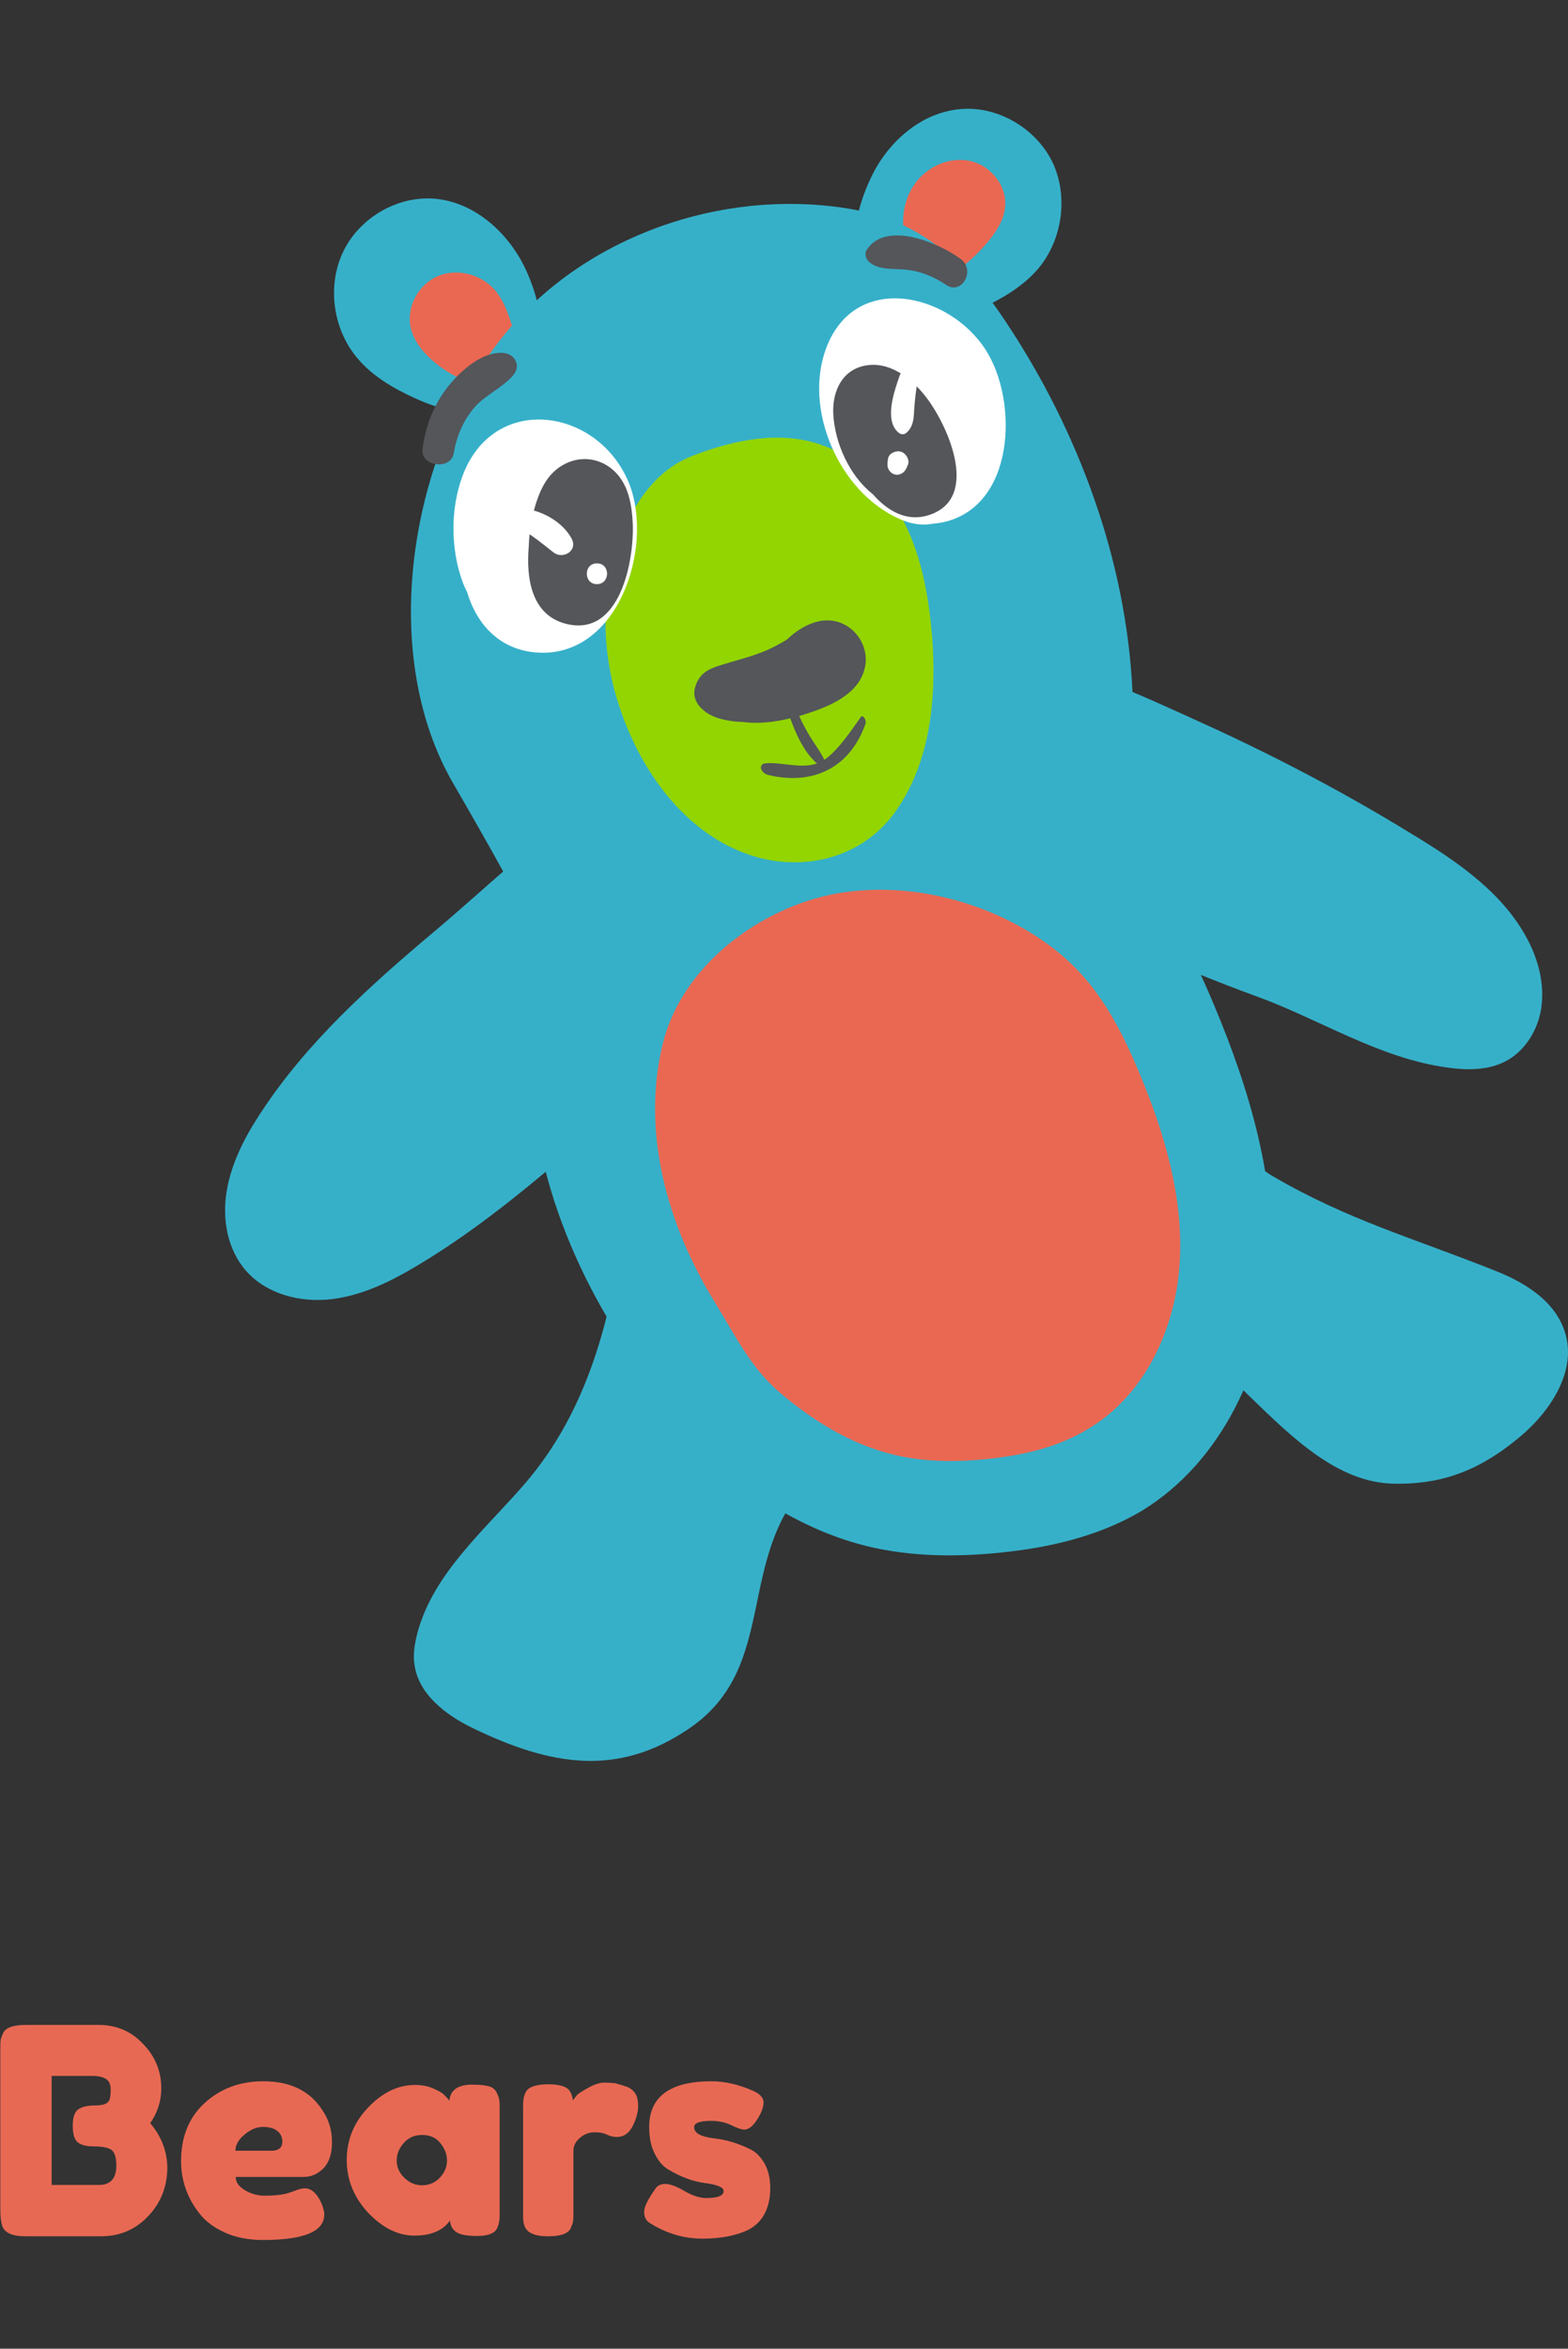 <?xml version="1.0" encoding="utf-8"?>
<!-- Generator: Adobe Illustrator 25.2.3, SVG Export Plug-In . SVG Version: 6.00 Build 0)  -->
<svg version="1.0" id="Layer_1" xmlns="http://www.w3.org/2000/svg" xmlns:xlink="http://www.w3.org/1999/xlink" x="0px" y="0px"
	 viewBox="0 0 467.6 700" enable-background="new 0 0 467.6 700" xml:space="preserve">
<rect x="0" y="0" width="467.6" height="700" fill="#333333" stroke="none"/>
<g>
	<g>
		<path fill="#E86953" d="M44.8,632.8c3.4,4,5.1,8.5,5.1,13.5c-0.1,5.7-2.1,10.5-5.9,14.4c-3.8,3.9-8.4,5.8-13.9,5.8H7.6
			c-4,0-6.4-1.1-7-3.3c-0.3-1-0.5-2.5-0.5-4.5V611c0-1.4,0-2.4,0.1-3c0.1-0.6,0.4-1.4,0.8-2.2c0.8-1.5,3-2.3,6.7-2.3h21.6
			c5.3,0,9.7,1.8,13.2,5.5c3.7,3.7,5.6,8.2,5.6,13.4C48.1,626.2,47,629.6,44.8,632.8z M34.7,645.4c0-1.4-0.2-2.5-0.5-3.3
			c-0.3-0.8-0.8-1.4-1.6-1.7c-1.1-0.5-2.7-0.7-4.8-0.7c-2.1,0-3.6-0.4-4.6-1.2c-1-0.8-1.5-2.4-1.5-4.9c0-2.5,0.5-4.1,1.6-4.9
			c1.1-0.8,2.8-1.2,5.3-1.2c2.3,0,3.7-0.6,4.1-1.8c0.2-0.6,0.3-1.7,0.3-3.1c0-1.4-0.5-2.4-1.4-3c-0.9-0.6-2.4-0.9-4.2-0.9h-12v32.5
			h14.1C32.9,651.2,34.7,649.3,34.7,645.4z"/>
		<path fill="#E86953" d="M99,638.5c0,3.5-0.9,6.1-2.6,7.8c-1.7,1.7-3.7,2.5-5.8,2.5H70.3c0,1.6,0.9,2.9,2.8,4
			c1.9,1.1,3.8,1.6,5.7,1.6c3.3,0,5.9-0.3,7.8-1l0.9-0.3c1.4-0.6,2.5-0.9,3.4-0.9c1.8,0,3.4,1.3,4.7,3.9c0.7,1.5,1.1,2.9,1.1,3.9
			c0,5.1-6.1,7.6-18.3,7.6c-4.2,0-8-0.7-11.3-2.2c-3.3-1.5-5.9-3.4-7.7-5.8c-3.6-4.6-5.4-9.8-5.4-15.5c0-7.2,2.3-13,7-17.3
			c4.7-4.3,10.5-6.5,17.5-6.5c8,0,13.8,2.8,17.5,8.4C98.1,631.7,99,634.9,99,638.5z M80.9,641c2.2,0,3.3-0.9,3.3-2.7
			c0-1.3-0.5-2.4-1.5-3.2c-1-0.8-2.4-1.2-4.3-1.2c-1.9,0-3.7,0.8-5.5,2.3c-1.8,1.5-2.7,3.1-2.7,4.8H80.9z"/>
		<path fill="#E86953" d="M134,626.1c0.3-3.2,2.6-4.8,6.8-4.8c2.2,0,3.9,0.2,5,0.5c1.1,0.3,1.8,0.9,2.3,1.8c0.4,0.9,0.7,1.6,0.8,2.3
			c0.1,0.7,0.1,1.6,0.1,3v30c0,1.3,0,2.3-0.1,3c-0.1,0.7-0.3,1.4-0.7,2.3c-0.8,1.5-2.8,2.2-5.9,2.2c-3.1,0-5.2-0.4-6.3-1.2
			s-1.7-1.9-1.8-3.4c-2.1,3-5.7,4.5-10.6,4.5c-4.9,0-9.5-2.3-13.8-6.8c-4.2-4.5-6.4-9.8-6.4-15.7c0-6,2.1-11.2,6.4-15.7
			c4.3-4.5,8.9-6.7,14-6.7c1.9,0,3.7,0.3,5.3,1c1.6,0.7,2.7,1.3,3.3,1.9C133,624.9,133.6,625.5,134,626.1z M118.3,643.9
			c0,1.9,0.7,3.6,2.2,5.1c1.5,1.5,3.3,2.3,5.4,2.3c2.1,0,3.9-0.8,5.3-2.3c1.4-1.5,2.1-3.2,2.1-5.1s-0.7-3.6-2-5.2
			c-1.3-1.6-3.1-2.4-5.4-2.4c-2.3,0-4.1,0.8-5.5,2.4C119,640.3,118.3,642,118.3,643.9z"/>
		<path fill="#E86953" d="M186.5,621.8c1.1,0.3,2,0.9,2.7,1.8c0.7,0.8,1.1,2.2,1.1,4s-0.5,3.8-1.6,6c-1.1,2.2-2.7,3.3-4.7,3.3
			c-1,0-2-0.2-3-0.7s-2.2-0.7-3.7-0.7s-3,0.5-4.3,1.6c-1.3,1.1-2,2.4-2,3.9v18c0,1.3,0,2.3-0.1,3c-0.1,0.7-0.4,1.4-0.8,2.3
			c-0.9,1.5-3.1,2.2-6.7,2.2c-2.7,0-4.7-0.5-5.9-1.5c-0.9-0.8-1.4-2-1.5-3.7c0-0.6,0-1.4,0-2.5v-30.1c0-1.3,0-2.3,0.1-3
			c0.1-0.7,0.3-1.4,0.7-2.2c0.8-1.5,3-2.3,6.7-2.3c3.4,0,5.6,0.7,6.4,2c0.6,0.9,0.9,1.9,0.9,2.8c0.3-0.4,0.7-0.9,1.2-1.5
			c0.5-0.6,1.7-1.3,3.5-2.3c1.8-1,3.3-1.5,4.7-1.5c1.3,0,2.5,0.1,3.4,0.2C184.4,621.2,185.4,621.4,186.5,621.8z"/>
		<path fill="#E86953" d="M193.7,662.5c-1.1-0.7-1.6-1.8-1.6-3.3c0-1.5,1.1-3.7,3.3-6.8c0.6-1,1.6-1.5,3-1.5c1.4,0,3.3,0.7,5.7,2.1
			c2.4,1.4,4.6,2.1,6.5,2.1c3.5,0,5.2-0.7,5.2-2.1c0-1.1-1.9-1.9-5.8-2.4c-3.6-0.5-7.2-1.9-10.7-4c-1.7-1-3-2.6-4.1-4.8
			c-1.1-2.2-1.6-4.8-1.6-7.9c0-9,6.2-13.6,18.6-13.6c4.1,0,8.2,1,12.5,2.9c2,0.9,3,2.1,3,3.4s-0.6,3.1-1.9,5.1c-1.3,2-2.5,3-3.9,3
			c-0.7,0-2-0.4-3.8-1.3s-3.9-1.3-6-1.3c-3.4,0-5.1,0.6-5.1,1.9c0,1.7,1.9,2.8,5.8,3.3c3.8,0.4,7.4,1.5,11,3.3
			c1.7,0.8,3,2.2,4.2,4.2c1.1,2,1.7,4.4,1.7,7.4c0,3-0.6,5.5-1.7,7.6c-1.1,2.1-2.7,3.6-4.7,4.7c-3.7,1.8-8.3,2.7-13.8,2.7
			S198.8,665.7,193.7,662.5z"/>
	</g>
	<g>
		<g>
			<path fill="#36B0C9" d="M285.6,32.6c-11.3,1.3-20.9,9.9-25.8,20.2c-13.3,27.7,0.4,54.1,32.6,39.2c6.3-2.9,12.5-6.5,17.1-11.8
				c7.4-8.7,9.2-21.8,4.3-32C308.7,37.9,296.9,31.2,285.6,32.6z"/>
			<path fill="#EA6852" d="M289.4,48c-6.2-1.4-12.9,1.6-16.6,6.8c-3.7,5.2-4.3,12.1-2.5,18.2l13.2,9.1c4.1-2.8,7.8-6.1,11-9.9
				c2.5-3,4.8-6.4,5.2-10.3C300.5,55.6,295.6,49.4,289.4,48z"/>
			<path fill="#36B0C9" d="M130.4,59.3c-11.3-1.3-23,5.3-28,15.6c-5,10.3-3.1,23.4,4.3,32c4.5,5.3,10.7,8.9,17.1,11.8
				c32.2,14.8,45.9-11.5,32.6-39.2C151.3,69.2,141.7,60.6,130.4,59.3z"/>
			<path fill="#EA6852" d="M147.7,86.6c-4-4.8-11.2-6.7-16.9-4.4c-5.8,2.3-9.6,9-8.4,15.1c0.9,4.5,4.1,8.2,7.7,11.1
				c5.8,4.6,13,7.5,20.5,8.2l5.1-7.7c-0.9-3.8-1.8-7.7-2.9-11.5C151.6,93.6,150.3,89.7,147.7,86.6z"/>
			<path fill="#36B0C9" d="M446.3,378.9c-24.4-9.8-44.3-15.2-67-28.5c-8.7-5.1-16.9-19.3-23.8-26.7c-16.6-17.8-16.4-97.6-18-121.4
				c-2.6-38.9-17.5-77.3-39.6-109.4c-8.2-11.9-19.1-22.4-32.6-27.5c-6.4-2.4-13.2-3.6-20.1-4.2c-37.4-3.3-76.7,12.8-98.5,43.4
				c-25.2,35.3-33.3,91.3-11.6,128.8c18.4,31.9,55.9,96,51.1,130.9c-4,28.6-10.8,55.9-29.6,77.8c-12.1,14-27.3,26.7-32.1,44.5
				c-0.8,3.1-1.4,6.4-0.9,9.5c1.2,8.9,9.4,15.1,17.5,19c23.2,11.2,43.2,14.6,64.5,0c27.4-18.7,13-51.8,37.1-75.1
				c14.1-13.6,23.3-20.9,41-29.1c21.3-9.8,22.7-17.3,45.7-21.5c33,1.3,53.3,52.2,86.3,52.8c15.7,0.3,26.7-4.9,37.6-14
				c9.2-7.7,17-19.7,13.4-31.1C463.9,388,455.1,382.4,446.3,378.9z"/>
			<path fill="#36B0C9" d="M359,215.7c-18.6-8.4-39.1-18.4-59.7-20.3c-9.4-0.9-19.4,0.7-27.1,6.3c-7.9,5.7-11.6,12.8-13.3,22.2
				c-5.8,32,25.3,39.9,49.8,47.7c22.4,7.1,43.6,17.2,65.6,25.2c19.2,6.9,36.8,18.6,57.5,21.4c5.7,0.8,11.9,0.8,17-1.8
				c5.9-3,9.8-9.3,10.8-15.8c1-6.6-0.5-13.3-3.4-19.3c-7.1-14.6-21.2-24.3-35.1-32.7C401.1,236.3,380.3,225.4,359,215.7z"/>
			<path fill="#36B0C9" d="M178.8,335.5c19.8-17.1,38.4-35.1,56.9-53.6c3.3-3.3,6.7-6.9,8-11.5c1.8-6.7-1.7-13.7-5.6-19.4
				c-3.9-5.7-8.4-11.1-13.4-15.9c-3.2-3.1-6.7-6-10.9-7.6c-6.5-2.5-13.9-1.3-20.2,1.5c-23.1,10.5-44.4,32.1-63.7,48.3
				c-19.4,16.3-38.5,33.4-52.3,54.6C73,338.9,69,346.6,67.6,355c-1.4,8.4,0.2,17.5,5.9,23.9c6.2,6.9,16.2,9.4,25.4,8.3
				c9.2-1.1,17.7-5.3,25.7-10.1C144.2,365.4,161.6,350.4,178.8,335.5z"/>
			<path fill="#36B0C9" d="M379.1,379.8c1.7-27.7-6.4-55-17.2-80.6C355.5,284,348,269,336.7,257c-9.1-9.7-20.4-17.1-32.4-22.7
				c-21.6-10-46.2-14.2-69.6-10c-32.1,5.7-65.1,30.3-73.2,63.1c-9.3,37.5,1.9,76.9,21.8,109c8.4,13.7,15.1,27.7,27.5,38.2
				c14,11.8,29.8,21.8,47.7,26.2c13.1,3.2,26.8,3.3,40.2,1.9c14.7-1.5,29.5-5,42.1-12.6C364.4,435.5,377.4,407.5,379.1,379.8z"/>
			<path fill="#EA6852" d="M351.8,376.4c1.2-19.6-4.6-39-12.2-57c-4.5-10.8-9.9-21.4-17.9-29.9c-6.4-6.8-14.4-12.1-22.9-16.1
				c-15.3-7.1-32.7-10-49.3-7.1c-22.7,4.1-46.1,21.4-51.8,44.6c-6.6,26.5,1.4,54.4,15.4,77.1c6,9.7,10.7,19.6,19.4,27
				c9.9,8.4,21.1,15.4,33.8,18.5c9.3,2.3,19,2.3,28.5,1.3c10.4-1.1,20.9-3.5,29.8-9C341.4,415.8,350.6,396,351.8,376.4z"/>
			<path fill="#93D500" d="M269.7,155.8c-5-9.9-13.1-18.7-23.4-22.7c-0.6-0.2-1.3-0.5-1.9-0.7c-12.3-4.1-25.9-1.2-38,3.5
				c-14.5,5.6-22,22.1-24.7,36.7c-2.9,16-0.1,32.7,6.7,47.4c6.6,14.4,17.4,27.5,32,33.6c16.5,7,35.8,3.2,46.4-11.4
				c10.8-14.9,12.5-34.4,11.2-52.2C277,178.2,275,166.3,269.7,155.8z"/>
			<path fill="#FFFFFF" d="M137.8,142.2c-3.5,9.7-3.4,21.4,0.1,31.1c0.4,1.1,0.9,2.2,1.4,3.2c2.9,9.6,9.7,17.3,21.1,18
				c23.9,1.4,34.5-31.1,27.4-49.9C179,121.5,147,116.6,137.8,142.2z"/>
			<path fill="#FFFFFF" d="M246.4,103.7c-6.9,18.3,3.8,42.9,21.7,50.9c3.5,1.6,6.8,2.1,10,1.5c0.9-0.1,1.9-0.2,2.9-0.4
				c21.8-4.5,22.8-36.2,12.9-51.5C282.9,87.2,255,80.9,246.4,103.7z"/>
			<path fill="#54565A" d="M180.8,138.6c-6.5-3.8-14.2-1.2-18.1,5c-2.7,4.2-4.8,11.8-5,19.1c-0.9,10.1,1,20.6,11,23.2
				c16.2,4.2,20.4-18.7,20-29.7C188.4,149.5,187.1,142.4,180.8,138.6z"/>
			<path fill="#54565A" d="M259.1,108.8c-7.7,0.8-11,7.6-10.6,14.7c0.5,8.6,4.8,18.3,11.8,23.8c4.2,4.8,9.6,8,15.7,6.5
				c16.8-4.3,6.9-26.7,0.2-35.4C272.2,113.2,266.1,108.1,259.1,108.8z"/>
			<path fill="#FFFFFF" d="M268.2,112.2c-1.5,4.4-4.6,13-0.3,16.7c0.8,0.7,1.8,0.7,2.5,0c1.9-1.7,2.1-4.1,2.2-6.5
				c0.2-2.9,0.5-5.8,1-8.6C274.2,110.1,269.3,108.7,268.2,112.2z"/>
			<path fill="#FFFFFF" d="M268.6,134.6c-1.4-0.4-3.6,0.5-3.8,2.2c-0.2,1.6-0.4,2.7,0.8,3.9c0.6,0.6,1.7,1,2.6,0.7
				c1.6-0.5,2-1.5,2.6-3C271.3,136.9,270.1,135,268.6,134.6z"/>
			<path fill="#FFFFFF" d="M157.7,151.8c-3.4-0.7-5.8,4-2.5,5.8c3.7,2,6.6,4.5,9.8,7c2.9,2.3,7.5-0.5,5.4-4.2
				C167.9,155.9,162.7,152.8,157.7,151.8z"/>
			<path fill="#FFFFFF" d="M178,167.9c-4,0-4,6.2,0,6.2C182,174.1,182.1,167.9,178,167.9z"/>
			<path fill="#54565A" d="M150.2,105.2c-6.4-0.6-12.9,5.4-16.6,10c-4.3,5.5-6.7,11.7-7.6,18.6c-0.7,5.2,8.4,6.5,9.3,1.3
				c0.9-5.1,2.8-9.8,6.3-13.8c3.3-3.7,8.2-5.7,11.4-9.4C155.4,109.2,153.7,105.5,150.2,105.2z"/>
			<path fill="#54565A" d="M286.5,77.2c-6.3-4.7-22.2-11.6-28-2.8c-0.9,1.4-0.2,3.1,1.1,4c2.9,2.2,7.4,1.6,10.9,2
				c4.2,0.5,8.1,2.1,11.6,4.5C286.9,88.1,291,80.5,286.5,77.2z"/>
			<path fill="#54565A" d="M236.5,209.1c-0.5-1.4-2.8-0.9-2.3,0.6c2,6.3,5,15,10.8,18.9c0.6,0.4,1.5-0.3,1.3-1
				c-1.1-3-3.2-5.5-4.8-8.2C239.5,216.1,237.9,212.7,236.5,209.1z"/>
			<path fill="#54565A" d="M246.4,184.9c-4.1,0.1-8.4,2.5-11.7,5.7c-1,0.6-2,1.2-3,1.7c-5.2,2.9-10.6,4-16.3,5.8
				c-4,1.2-6.8,2.4-8.1,6.7c-0.9,3,0.7,5.6,3,7.3c2.6,2,7,3,11.5,3.1c6,0.8,12.7-0.6,18.2-2.3c7.2-2.3,16.4-5.9,18-14.3
				C259.3,191.6,253.7,184.7,246.4,184.9z"/>
			<path fill="#54565A" d="M228.3,227.5c-2.3,0.2-1.5,3,0.9,3.5c13.5,3.2,24.4-2.4,28.9-15.3c0.4-1-0.8-2.9-1.4-2
				c-2.6,3.7-7.4,10.9-11.6,13.2C240,229.7,233.4,227,228.3,227.5z"/>
		</g>
	</g>
</g>
</svg>
